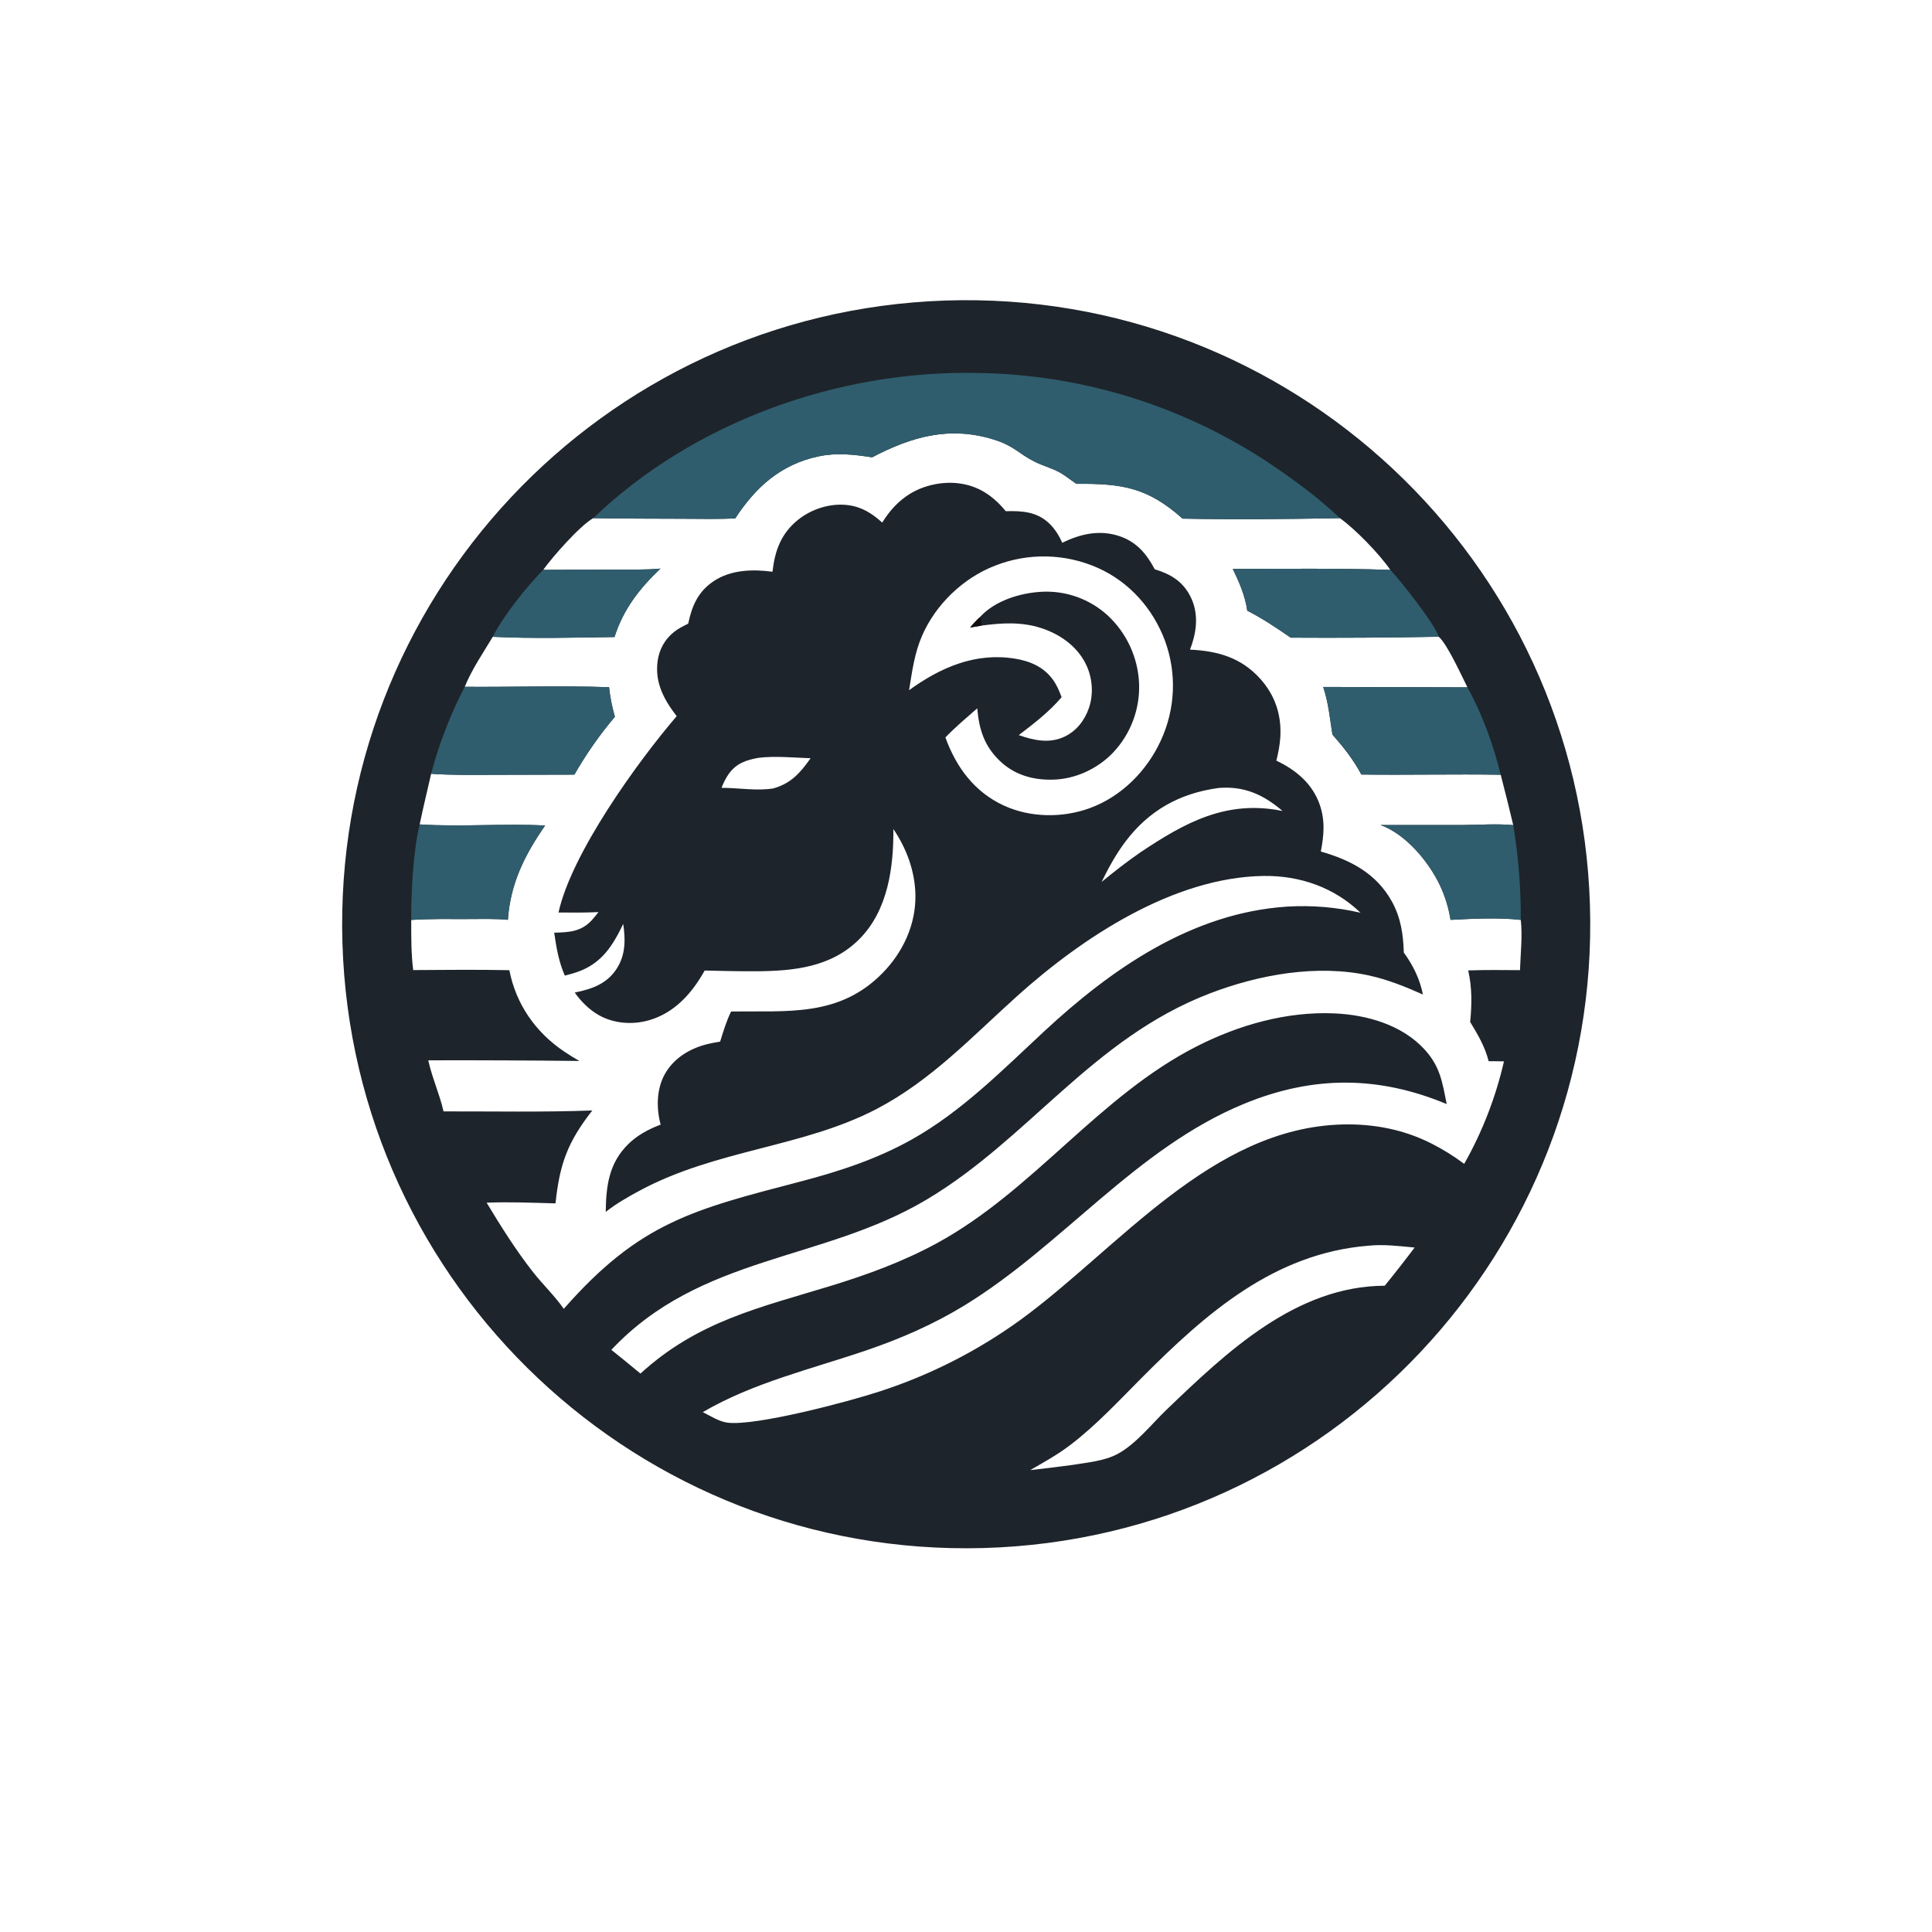 <svg viewBox="0 0 1070 1070" height="1070" width="1070" xmlns:xlink="http://www.w3.org/1999/xlink" xmlns="http://www.w3.org/2000/svg"><path d="M500.807 159.287C683.762 153.056 836.978 296.627 842.639 479.601C848.299 662.574 704.25 815.341 521.26 820.431C339.075 825.497 187.127 682.221 181.492 500.053C175.856 317.885 318.658 165.491 500.807 159.287ZM389.666 274.725C380.5 275.21 371.226 274.949 362.046 274.931C346.158 274.928 330.271 274.827 314.385 274.628C307.326 278.612 292.775 295.177 287.884 302.016L325.267 301.884C333.496 301.85 341.824 302.081 350.026 301.348C339.016 311.784 330.301 322.911 325.68 337.611C304.261 337.916 282.561 338.522 261.162 337.491C256.12 345.901 249.948 354.925 246.305 363.998C271.763 364.18 297.353 363.325 322.785 364.204C323.376 369.576 324.375 374.691 325.878 379.881C317.805 389.421 310.623 399.68 304.422 410.531L260.453 410.642C249.851 410.658 239.068 410.852 228.495 410.077C226.452 419.017 224.281 427.947 222.418 436.926C244.571 438.339 266.759 436.345 288.9 437.51C278.103 453.03 270.46 468.3 269.168 487.49C262.014 486.793 254.689 487.08 247.502 487.077C237.656 487.072 227.782 486.913 217.951 487.543C217.926 496.323 217.892 505.402 218.984 514.122C235.962 514.014 252.98 513.829 269.953 514.179C273.401 532.087 283.839 547.096 298.922 557.236C301.561 559.021 304.267 560.706 307.034 562.286C280.346 561.995 253.657 561.882 226.967 561.95C229.003 571.215 232.991 579.87 235.064 589.016C261.286 588.959 287.718 589.495 313.914 588.528C300.838 605.271 296.673 616.647 294.396 637.768C282.235 637.45 270.06 636.903 257.9 637.405C265.539 650.057 273.364 662.547 282.504 674.189C287.71 680.821 293.998 686.762 298.792 693.67C339.078 647.725 367.577 641.015 424.275 626.178C444.834 620.798 464.789 614.278 483.383 603.822C509.744 589.001 531.258 567.16 553.242 546.734C589.065 513.449 631.714 483.784 682.139 480.488C695.193 479.695 708.293 480.789 721.034 483.737C707.134 470.314 688.898 463.964 669.665 464.24C621.788 464.927 573.42 497.018 539.128 527.849C515.187 549.374 493.508 572.645 464.601 587.728C425.406 608.18 379.586 609.178 339.035 631.001C332.844 634.332 326.54 637.919 321.028 642.293C321.19 628.514 322.704 616.318 333.12 606.215C338.037 601.446 343.795 598.449 350.138 596.022C347.768 587.409 347.916 577.119 352.379 569.199C357.034 560.936 365.285 555.852 374.287 553.515C376.71 552.886 379.195 552.475 381.659 552.04C383.315 546.689 384.996 541.103 387.468 536.07C417.453 535.664 444.719 539.11 467.687 515.747C478.584 504.662 485.446 489.965 485.153 474.256C484.919 461.713 480.479 449.701 473.473 439.388C473.605 459.718 470.601 482.225 455.71 497.437C440.854 512.611 420.713 514.654 400.541 514.754C391.523 514.799 382.476 514.582 373.46 514.367C366.771 526.388 357.483 536.885 343.793 540.762C335.186 543.2 325.383 542.495 317.517 538.09C312.33 535.186 308.015 530.861 304.599 526.033C313.631 524.192 321.678 521.493 326.931 513.232C331.602 505.887 331.502 497.931 330.299 489.665C324.716 501.234 318.942 510.491 306.283 515.022C304.022 515.831 301.664 516.452 299.342 517.061C296.091 509.565 294.886 502.366 293.717 494.311C301.558 494.086 307.919 493.878 313.632 487.69C314.882 486.336 316.075 484.87 317.178 483.395C310.088 483.715 303.096 483.689 296.003 483.613C302.866 452.251 337.877 403.789 358.626 379.556C351.94 370.862 347.043 361.913 348.494 350.591C349.312 344.21 352.352 338.737 357.424 334.765C359.643 333.027 362.226 331.777 364.738 330.526C366.699 321.065 369.995 313.468 378.321 307.952C387.445 301.906 398.893 301.618 409.411 303.005C410.645 291.894 413.942 282.769 422.886 275.543C430.074 269.736 440.061 266.548 449.288 267.686C456.72 268.603 462.116 272.057 467.568 276.963C473.785 266.906 482.007 259.845 493.694 257.044C503.318 254.737 513.51 255.732 522.005 260.989C526.235 263.605 529.912 267.079 533.035 270.934C541.655 270.681 549.662 271.152 556.25 277.574C559.107 280.358 561.395 284.034 562.99 287.681C572.543 282.921 582.872 280.638 593.264 284.138C602.345 287.196 607.636 293.462 611.977 301.694C620.074 304.151 626.497 307.825 630.624 315.586C634.981 323.783 634.548 332.686 631.75 341.278C631.424 342.292 631.067 343.295 630.678 344.286C645.407 345 657.805 348.488 667.965 359.806C675.764 368.493 679.23 378.938 678.547 390.548C678.294 394.833 677.478 398.975 676.447 403.133C686.763 408.024 695.468 415.232 699.369 426.271C702.377 434.785 701.68 442.576 700.016 451.289C715.789 455.815 729.379 462.86 737.637 477.713C742.397 486.274 743.701 495.197 743.996 504.849C748.952 511.655 752.454 518.776 754.12 527.076C744.869 522.952 735.558 519.186 725.625 517.002C698.016 510.933 667.24 516.491 641.103 526.527C578.873 550.421 545.234 603.6 490.905 635.872C435.656 668.69 371.36 665.042 324.001 715.387C329.182 719.533 334.326 723.726 339.432 727.965C369.898 700.128 402.453 693.07 440.521 681.418C459.826 675.508 478.72 668.57 496.485 658.905C547.701 631.04 582.324 580.862 634.479 554.426C656.74 543.143 681.931 536.001 707.034 537.069C724.246 537.802 742.911 543.063 754.922 556.12C763.302 565.228 764.418 573.587 766.712 585.128C730.467 570.036 695.845 570.006 659.505 584.924C602.048 608.512 563.164 660.06 511.004 691.935C494.594 701.963 477.118 709.549 458.935 715.739C429.949 725.607 399.116 732.801 372.472 748.401C376.421 750.39 381.092 753.401 385.497 753.977C400.419 755.926 449.958 742.783 466.101 737.471C492.994 728.755 518.342 715.848 541.209 699.225C592.903 661.434 642.109 597.707 711.535 595.942C727.896 595.526 743.809 598.581 758.472 605.95C764.621 609.057 770.485 612.698 775.996 616.831C785.613 599.836 792.714 581.536 797.077 562.503C794.376 562.47 791.661 562.385 788.96 562.428C787 554.713 783.277 548.38 779.166 541.635C780.071 532.233 780.201 523.616 778.127 514.301C787.276 513.996 796.412 514.083 805.563 514.164C805.862 505.291 806.924 496.388 805.997 487.526C794.411 486.202 780.467 486.879 768.763 487.51C767.766 481.215 765.892 475.091 763.193 469.317C757.256 456.734 745.106 442.085 731.691 437.252L775.285 437.247C784.022 437.191 793.316 436.484 801.99 437.31C799.881 428.377 797.667 419.469 795.347 410.588C770.737 410.209 746.101 410.79 721.486 410.478C717.237 402.53 712.077 396.017 706.151 389.289C704.799 380.669 704.081 372.422 701.271 364.067L777.709 364.283C774.698 358.312 767.052 341.383 762.499 337.457C736.353 337.946 710.201 338.109 684.051 337.945C676.526 332.778 669.174 327.813 661.033 323.642C659.837 315.591 656.856 308.749 653.349 301.488C681.167 301.528 709.053 301.088 736.856 302.039C731.238 293.808 718.245 280.349 710.107 274.611C682.394 275.114 654.452 275.429 626.745 274.859C608.079 258.209 594.563 256.258 570.432 256.409C567.073 254.127 564.056 251.546 560.384 249.738C556.37 247.761 551.967 246.557 547.995 244.513C539.503 240.142 537.408 236.318 526.803 232.998C503.372 225.661 483.302 231.33 462.214 242.367C452.666 240.893 443.503 239.84 433.924 241.847C413.933 246.036 400.544 258.08 389.666 274.725ZM514.153 332.593C515.798 330.553 517.447 328.785 519.379 327.016C527.327 318.267 540.883 314.154 552.377 313.615C565.098 313.025 577.533 317.503 586.958 326.068C597.117 335.466 603.136 348.509 603.695 362.337C604.179 375.78 599.279 388.86 590.082 398.676C581.818 407.416 569.956 412.955 557.897 413.208C547.218 413.433 537.572 410.65 529.773 403.154C521.634 395.332 518.842 386.396 517.931 375.394C512.248 380.399 506.275 385.356 501.049 390.84C506.752 406.569 516.325 419.611 531.805 426.826C545.907 433.399 563.059 433.607 577.595 428.284C594.367 422.141 607.794 408.623 615.193 392.51C622.943 375.856 623.739 356.8 617.406 339.557C611.02 322.528 598.56 308.455 581.858 300.986C564.566 293.291 544.908 292.869 527.303 299.815C510.537 306.306 495.99 320.241 488.777 336.717C484.591 346.279 483.471 355.646 481.776 365.805C498.396 353.728 517.013 345.65 537.954 349.074C545.98 350.386 553.16 353.467 558.072 360.279C560.113 363.11 561.437 366.246 562.625 369.507C556.003 377.321 548.019 383.405 539.936 389.596C547.877 392.365 556.054 394.208 564.103 390.45C570.454 387.484 574.853 381.781 577.097 375.256C579.737 367.581 578.959 358.786 575.297 351.584C570.552 342.252 561.537 335.998 551.742 332.843C541.206 329.45 530.944 330.133 520.148 331.549L514.153 332.593ZM382.386 417.532C391.326 417.549 400.929 419.251 409.732 417.864C419.164 415.307 424.23 409.504 429.596 401.849C420.742 401.555 410.805 400.558 402.048 401.623C395.583 402.776 390.312 404.489 386.28 410.077C384.641 412.349 383.422 414.942 382.386 417.532ZM545.975 779.137C553.554 778.301 561.122 777.37 568.677 776.344C576.491 775.036 585.298 774.346 592.375 770.522C602.108 765.264 610.359 754.681 618.356 747.012C650.134 716.537 686.787 681.603 733.882 681.406C739.294 674.763 744.576 668.016 749.725 661.168C741.579 660.418 733.399 659.35 725.222 660.2C675.18 664.247 639.098 696.096 605.266 730.034C592.946 742.392 580.948 755.404 567.011 765.987C560.42 770.992 553.133 775.014 545.975 779.137ZM679.752 429.816C669.824 421.334 659.886 416.675 646.62 417.551C646.256 417.575 645.894 417.618 645.531 417.657C625.144 420.466 608.848 429.549 596.389 446.124C591.417 452.739 587.443 460.012 583.814 467.426C590.569 461.879 597.396 456.55 604.597 451.59C628.03 435.959 649.787 423.961 678.954 429.655L679.752 429.816Z" transform="scale(1.045 1.045)" fill="#1E242B"></path><path d="M314.385 274.628C367.572 223.599 444.122 196.232 517.452 197.658C575.268 198.305 631.534 216.439 678.847 249.675C689.821 257.322 700.43 265.352 710.107 274.611C682.394 275.114 654.452 275.429 626.745 274.859C608.079 258.209 594.563 256.258 570.432 256.409C567.073 254.127 564.056 251.546 560.384 249.738C556.37 247.761 551.967 246.557 547.995 244.513C539.503 240.142 537.408 236.318 526.803 232.998C503.372 225.661 483.302 231.33 462.214 242.367C452.666 240.893 443.503 239.84 433.924 241.847C413.933 246.036 400.544 258.08 389.666 274.725C380.5 275.21 371.226 274.949 362.046 274.931C346.158 274.928 330.271 274.827 314.385 274.628Z" transform="scale(1.045 1.045)" fill="#2F5D6D"></path><path d="M246.305 363.998C271.763 364.18 297.353 363.325 322.785 364.204C323.376 369.576 324.375 374.691 325.878 379.881C317.805 389.421 310.623 399.68 304.422 410.531L260.453 410.642C249.851 410.658 239.068 410.852 228.495 410.077C232.576 394.409 238.806 378.348 246.305 363.998Z" transform="scale(1.045 1.045)" fill="#2F5D6D"></path><path d="M701.271 364.067L777.709 364.283C785.487 378.159 791.581 395.137 795.347 410.588C770.737 410.209 746.101 410.79 721.486 410.478C717.237 402.53 712.077 396.017 706.151 389.289C704.799 380.669 704.081 372.422 701.271 364.067Z" transform="scale(1.045 1.045)" fill="#2F5D6D"></path><path d="M653.349 301.488C681.167 301.528 709.053 301.088 736.856 302.039C742.335 307.801 760.457 330.736 762.499 337.457C736.353 337.946 710.201 338.109 684.051 337.945C676.526 332.778 669.174 327.813 661.033 323.642C659.837 315.591 656.856 308.749 653.349 301.488Z" transform="scale(1.045 1.045)" fill="#2F5D6D"></path><path d="M222.418 436.926C244.571 438.339 266.759 436.345 288.9 437.51C278.103 453.03 270.46 468.3 269.168 487.49C262.014 486.793 254.689 487.08 247.502 487.077C237.656 487.072 227.782 486.913 217.951 487.543C217.806 473.316 219.041 450.554 222.418 436.926Z" transform="scale(1.045 1.045)" fill="#2F5D6D"></path><path d="M731.691 437.252L775.285 437.247C784.022 437.191 793.316 436.484 801.99 437.31C804.719 453.55 806.077 471.07 805.997 487.526C794.411 486.202 780.467 486.879 768.763 487.51C767.766 481.215 765.892 475.091 763.193 469.317C757.256 456.734 745.106 442.085 731.691 437.252Z" transform="scale(1.045 1.045)" fill="#2F5D6D"></path><path d="M287.884 302.016L325.267 301.884C333.496 301.85 341.824 302.081 350.026 301.348C339.016 311.784 330.301 322.911 325.68 337.611C304.261 337.916 282.561 338.522 261.162 337.491C266.656 326.47 279.208 310.804 287.884 302.016Z" transform="scale(1.045 1.045)" fill="#2F5D6D"></path><path d="M519.379 327.016C520.17 328.518 520.111 329.9 520.148 331.549L514.153 332.593C515.798 330.553 517.447 328.785 519.379 327.016Z" transform="scale(1.045 1.045)" fill="#101013"></path></svg>